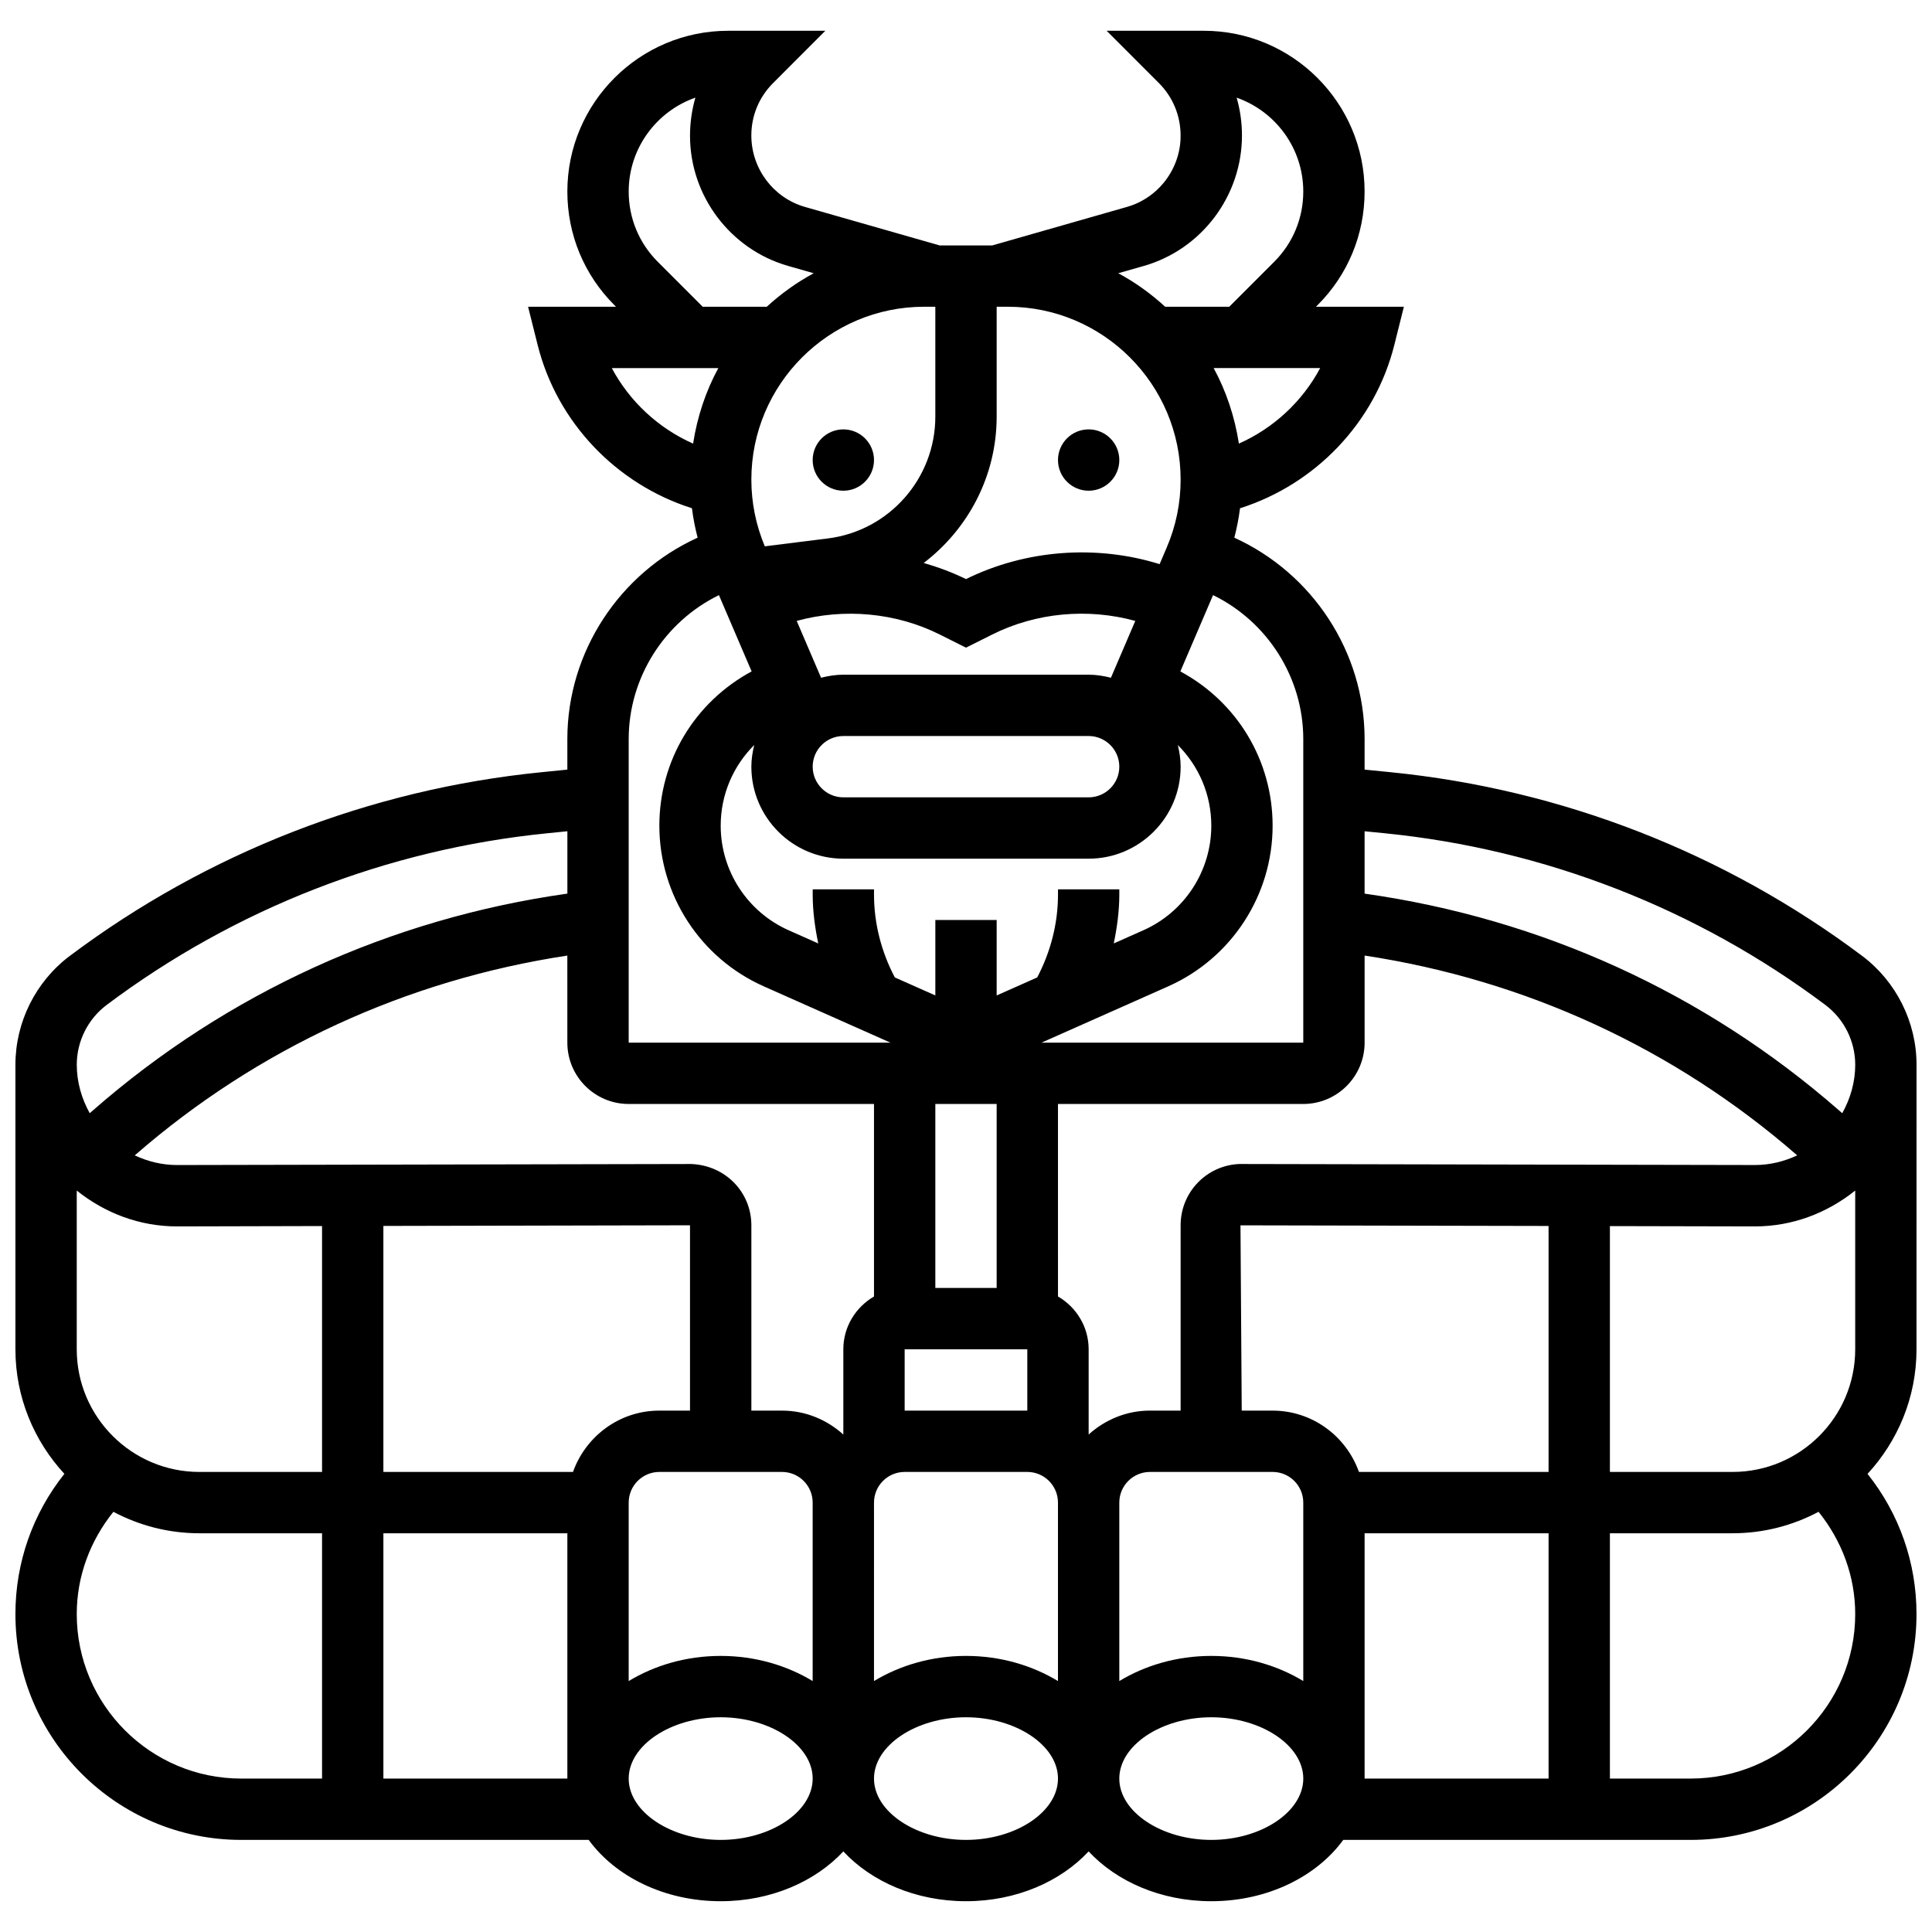 <?xml version="1.0" encoding="UTF-8"?>
<!-- Uploaded to: ICON Repo, www.svgrepo.com, Generator: ICON Repo Mixer Tools -->
<svg width="800px" height="800px" version="1.1" viewBox="144 144 512 512" xmlns="http://www.w3.org/2000/svg">
 <defs>
  <clipPath id="a">
   <path d="m148.09 152h503.81v496h-503.81z"/>
  </clipPath>
 </defs>
 <path d="m375.62 265.92c0 4.484-3.637 8.125-8.125 8.125-4.488 0-8.129-3.641-8.129-8.125 0-4.488 3.641-8.129 8.129-8.129 4.488 0 8.125 3.641 8.125 8.129"/>
 <path d="m440.63 265.92c0 4.484-3.641 8.125-8.125 8.125-4.488 0-8.129-3.641-8.129-8.125 0-4.488 3.641-8.129 8.129-8.129 4.484 0 8.125 3.641 8.125 8.129"/>
 <g clip-path="url(#a)">
  <path d="m651.9 426.15c0-11.285-5.387-22.062-14.414-28.832-36.414-27.312-79.594-44.141-124.88-48.668l-6.973-0.695v-8.094c0-23.145-13.871-43.977-34.52-53.363 0.656-2.566 1.18-5.168 1.504-7.801 19.996-6.348 35.754-22.719 40.898-43.305l2.527-10.102h-23.297l0.406-0.406c8.051-8.043 12.48-18.738 12.48-30.129 0-23.484-19.113-42.598-42.605-42.598h-25.758l13.863 13.871c3.703 3.707 5.742 8.637 5.742 13.961 0 8.711-5.852 16.465-14.23 18.852l-35.68 10.199h-13.953l-35.68-10.199c-8.367-2.387-14.219-10.141-14.219-18.941 0-5.242 2.039-10.164 5.754-13.871l13.855-13.871h-25.758c-23.496 0-42.609 19.113-42.609 42.598 0 11.383 4.43 22.086 12.48 30.121l0.41 0.414h-23.297l2.527 10.094c5.144 20.582 20.898 36.957 40.898 43.305 0.324 2.633 0.844 5.234 1.504 7.801-20.652 9.383-34.523 30.227-34.523 53.371v8.094l-6.973 0.699c-45.285 4.535-88.469 21.355-124.88 48.668-9.02 6.758-14.406 17.523-14.414 28.828v75.426c0 12.742 4.949 24.312 12.977 33.008-8.387 10.539-12.977 23.492-12.977 37.168 0 32.988 26.84 59.84 59.84 59.84h92.082c7.047 9.668 20.008 16.25 34.98 16.25 13.336 0 25.094-5.234 32.504-13.203 7.406 7.969 19.164 13.203 32.5 13.203s25.094-5.234 32.504-13.203c7.41 7.969 19.168 13.203 32.504 13.203 14.969 0 27.93-6.582 34.98-16.25h92.082c32.992 0 59.832-26.852 59.832-59.84 0-13.668-4.582-26.621-12.977-37.16 8.027-8.703 12.977-20.273 12.977-33.016zm-48.754 107.93h-32.504v-65.152l38.348 0.082h0.09c9.809 0 19.016-3.453 26.57-9.5v42.066c0 17.926-14.578 32.504-32.504 32.504zm-99.008 0c-3.363-9.434-12.301-16.25-22.883-16.25h-8.184l-0.332-49.105 81.648 0.168v65.188zm-339.8-32.504v-42.066c7.559 6.047 16.754 9.5 26.57 9.5h0.09l38.348-0.094v65.164h-32.504c-17.926 0-32.504-14.578-32.504-32.504zm81.262-32.691 81.258-0.172v49.113h-8.125c-10.578 0-19.52 6.816-22.883 16.25l-50.25 0.004zm65.008 73.32c0-4.484 3.648-8.125 8.125-8.125h32.504c4.477 0 8.125 3.641 8.125 8.125v47.293c-6.809-4.121-15.195-6.664-24.375-6.664-9.184 0-17.566 2.543-24.379 6.664zm127.8-218.6c-1.902-0.469-3.859-0.805-5.906-0.805h-65.008c-2.047 0-4.008 0.332-5.906 0.805l-6.453-15.059c12.531-3.438 26.262-2.211 37.898 3.602l6.965 3.488 6.957-3.484c11.645-5.828 25.359-7.055 37.906-3.602zm-70.914 15.449h65.008c4.477 0 8.125 3.641 8.125 8.125 0 4.484-3.648 8.125-8.125 8.125h-65.008c-4.477 0-8.125-3.641-8.125-8.125-0.004-4.484 3.644-8.125 8.125-8.125zm89.383-67.949c0 6.242-1.242 12.312-3.707 18.047l-1.859 4.348c-16.812-5.227-35.52-3.828-51.316 3.965-3.602-1.77-7.363-3.168-11.207-4.273 11.777-8.973 19.336-23.07 19.336-38.762v-29.141h2.941c25.262 0 45.812 20.551 45.812 45.816zm-65.008-45.816v29.141c0 16.359-12.238 30.23-28.473 32.262l-16.715 2.09c-2.356-5.633-3.566-11.574-3.566-17.676 0-25.266 20.551-45.816 45.812-45.816zm-24.375 146.27h65.008c13.441 0 24.379-10.938 24.379-24.379 0-1.992-0.309-3.891-0.754-5.746 5.586 5.574 8.879 13.164 8.879 21.387 0 11.969-7.07 22.852-18.008 27.711l-7.84 3.484c0.875-4.246 1.469-8.562 1.469-12.934v-1.398h-16.25v1.398c0 7.672-1.957 15.18-5.508 21.949l-10.746 4.777v-20h-16.25v19.996l-10.742-4.777c-3.555-6.766-5.512-14.273-5.512-21.945v-1.398h-16.25v1.398c0 4.371 0.594 8.688 1.473 12.938l-7.84-3.484c-10.945-4.871-18.012-15.75-18.012-27.715 0-8.215 3.289-15.805 8.883-21.387-0.449 1.855-0.758 3.754-0.758 5.746 0 13.441 10.938 24.379 24.379 24.379zm138.14 48.754v-23.078c42.562 6.453 82.047 24.559 114.64 52.949-3.469 1.625-7.25 2.559-11.199 2.559h-0.059l-136.62-0.27c-8.699 0.387-15.52 7.519-15.52 16.238v49.113h-8.125c-6.266 0-11.93 2.445-16.25 6.34v-22.59c0-5.988-3.289-11.172-8.125-13.992l-0.004-51.016h65.008c8.965 0 16.254-7.289 16.254-16.254zm-97.512 16.254v48.754h-16.25v-48.754zm-24.379 65.008h32.504v16.25h-32.504zm-8.125 40.629c0-4.484 3.648-8.125 8.125-8.125h32.504c4.477 0 8.125 3.641 8.125 8.125v47.293c-6.809-4.121-15.195-6.664-24.375-6.664-9.184 0-17.566 2.543-24.379 6.664zm65.008 0c0-4.484 3.648-8.125 8.125-8.125h32.504c4.477 0 8.125 3.641 8.125 8.125v47.293c-6.809-4.121-15.195-6.664-24.375-6.664-9.184 0-17.566 2.543-24.379 6.664zm70.363-177.38c42.336 4.234 82.707 19.965 116.75 45.496 4.957 3.723 7.914 9.633 7.914 15.855 0 4.582-1.27 8.938-3.438 12.84l-0.844-0.738c-35.641-31.18-79.008-50.852-125.74-57.457v-16.527zm-21.609-24.961v80.453h-69.371l33.586-14.926c16.805-7.477 27.66-24.176 27.66-42.566 0-17.258-9.359-32.746-24.449-40.891l8.664-20.219c14.355 6.992 23.91 21.797 23.91 38.148zm-17.062-78.305c-1.105-7.133-3.363-13.895-6.688-20.016h28.23c-4.723 8.859-12.352 15.938-21.543 20.016zm-25.207-47.078c15.324-4.375 26.02-18.555 26.02-34.578 0-3.438-0.48-6.809-1.414-10.02 10.277 3.602 17.664 13.391 17.664 24.875 0 7.047-2.738 13.66-7.719 18.633l-11.895 11.902h-16.977c-3.769-3.438-7.914-6.453-12.441-8.883zm-128.79-1.098c-4.973-4.965-7.711-11.582-7.711-18.625 0-11.488 7.394-21.281 17.676-24.883-0.938 3.242-1.426 6.641-1.426 10.117 0 15.934 10.695 30.113 26.012 34.488l6.769 1.934c-4.527 2.43-8.68 5.441-12.441 8.879h-16.977zm-12.188 28.164h28.23c-3.324 6.117-5.582 12.879-6.688 20.016-9.191-4.082-16.824-11.16-21.543-20.016zm4.477 98.316c0-16.348 9.555-31.148 23.914-38.145l8.664 20.211c-15.09 8.148-24.453 23.637-24.453 40.895 0 18.391 10.855 35.09 27.66 42.562l33.586 14.93h-69.371zm65.008 96.707v51.016c-4.836 2.82-8.125 8.004-8.125 13.992v22.59c-4.324-3.902-9.988-6.34-16.25-6.34h-8.125v-49.113c0-8.719-6.816-15.855-15.902-16.242l-136.25 0.273h-0.059c-3.949 0-7.727-0.934-11.199-2.559 32.594-28.398 72.078-46.496 114.64-52.949l0.004 23.078c0 8.965 7.289 16.25 16.25 16.25zm-203.36-26.246c34.039-25.531 74.41-41.262 116.75-45.496l5.352-0.539v16.527c-46.73 6.606-90.102 26.281-125.74 57.457l-0.844 0.738c-2.16-3.898-3.43-8.262-3.43-12.859 0-6.199 2.961-12.109 7.918-15.828zm-7.918 161.43c0-10.02 3.535-19.414 9.711-27.109 6.812 3.617 14.562 5.688 22.793 5.688h32.504v65.008h-21.418c-24.035 0-43.59-19.551-43.59-43.586zm81.262 43.586v-65.008h48.754v65.008zm89.387 16.254c-13.211 0-24.379-7.445-24.379-16.25 0-8.809 11.164-16.25 24.379-16.25 13.211 0 24.379 7.445 24.379 16.25-0.004 8.805-11.168 16.25-24.379 16.25zm65.008 0c-13.211 0-24.379-7.445-24.379-16.25 0-8.809 11.164-16.25 24.379-16.25 13.211 0 24.379 7.445 24.379 16.25-0.004 8.805-11.168 16.25-24.379 16.25zm65.008 0c-13.211 0-24.379-7.445-24.379-16.25 0-8.809 11.164-16.25 24.379-16.25 13.211 0 24.379 7.445 24.379 16.25-0.004 8.805-11.168 16.25-24.379 16.25zm40.629-81.262h48.754v65.008h-48.754zm86.426 65.008h-21.418v-65.008h32.504c8.23 0 15.984-2.07 22.793-5.688 6.176 7.703 9.711 17.09 9.711 27.109 0 24.035-19.551 43.586-43.59 43.586z"/>
 </g>
</svg>